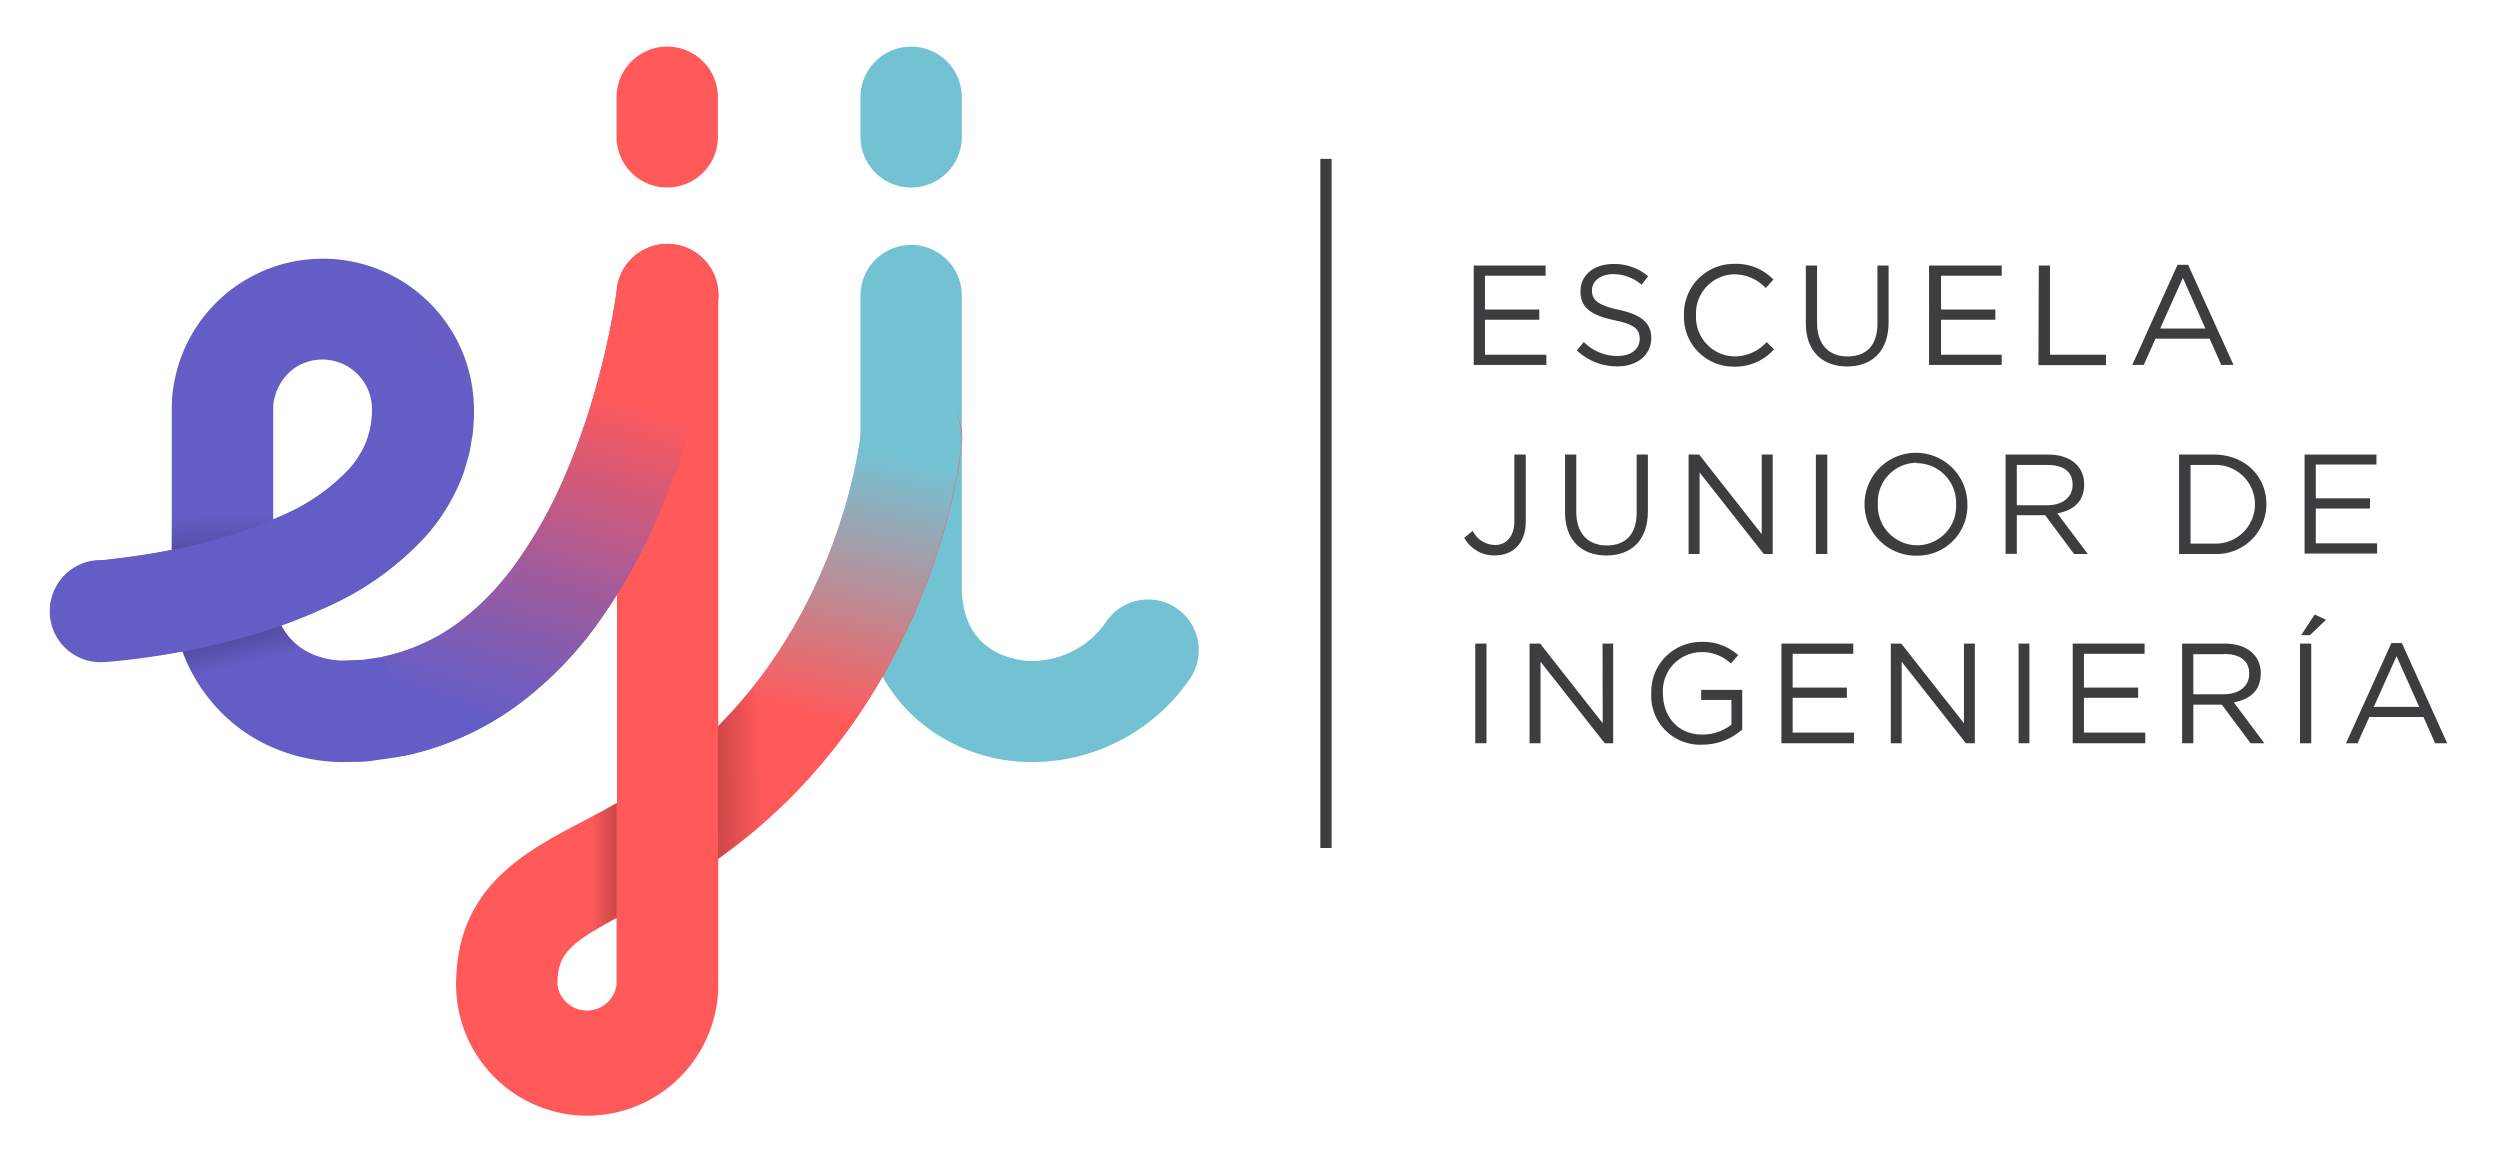 <svg xmlns="http://www.w3.org/2000/svg" xmlns:xlink="http://www.w3.org/1999/xlink" viewBox="0 0 296 137"><defs><style>.cls-1{isolation:isolate;}.cls-2{fill:#3d3d3f;}.cls-3{fill:#73c2d3;}.cls-4{fill:#ff595a;}.cls-5{fill:url(#Degradado_sin_nombre_80);}.cls-6{fill:url(#Degradado_sin_nombre_341);}.cls-7{fill:url(#Degradado_sin_nombre_497);}.cls-10,.cls-11,.cls-8,.cls-9{mix-blend-mode:multiply;}.cls-8{fill:url(#Degradado_sin_nombre_351);}.cls-9{fill:url(#Degradado_sin_nombre_406);}.cls-10{fill:url(#Degradado_sin_nombre_406-2);}.cls-11{fill:url(#Degradado_sin_nombre_406-3);}.cls-12{fill:#655dc6;}</style><linearGradient id="Degradado_sin_nombre_80" x1="5.94" y1="59.57" x2="85.01" y2="59.57" gradientUnits="userSpaceOnUse"><stop offset="0.54" stop-color="#655dc6"/><stop offset="0.62" stop-color="#695dc3"/><stop offset="0.69" stop-color="#745dbc"/><stop offset="0.77" stop-color="#865caf"/><stop offset="0.84" stop-color="#a15b9c"/><stop offset="0.9" stop-color="#c25b85"/><stop offset="0.97" stop-color="#eb5a68"/><stop offset="1" stop-color="#ff595a"/></linearGradient><linearGradient id="Degradado_sin_nombre_341" x1="92.87" y1="96.31" x2="104.55" y2="49.94" gradientUnits="userSpaceOnUse"><stop offset="0.25" stop-color="#ff595a"/><stop offset="0.55" stop-color="#bf8992"/><stop offset="0.93" stop-color="#73c3d5"/></linearGradient><linearGradient id="Degradado_sin_nombre_497" x1="51.71" y1="97.54" x2="70.15" y2="45.84" gradientUnits="userSpaceOnUse"><stop offset="0.25" stop-color="#655dc6"/><stop offset="0.37" stop-color="#785db9"/><stop offset="0.62" stop-color="#a85b97"/><stop offset="0.96" stop-color="#f55961"/><stop offset="1" stop-color="#ff595a"/></linearGradient><linearGradient id="Degradado_sin_nombre_351" x1="84.87" y1="91.55" x2="90.1" y2="91.43" gradientUnits="userSpaceOnUse"><stop offset="0" stop-opacity="0.2"/><stop offset="1" stop-opacity="0"/></linearGradient><linearGradient id="Degradado_sin_nombre_406" x1="69.09" y1="102.74" x2="73" y2="102.74" gradientUnits="userSpaceOnUse"><stop offset="0.21" stop-opacity="0"/><stop offset="1" stop-opacity="0.2"/></linearGradient><linearGradient id="Degradado_sin_nombre_406-2" x1="29.08" y1="79.73" x2="27.92" y2="75.07" xlink:href="#Degradado_sin_nombre_406"/><linearGradient id="Degradado_sin_nombre_406-3" x1="26.16" y1="59.55" x2="26.5" y2="66.15" xlink:href="#Degradado_sin_nombre_406"/></defs><title>Mesa de trabajo 1</title><g class="cls-1"><g id="Capa_1" data-name="Capa 1"><path class="cls-2" d="M183,32.65h-7.18v4h6.43v1.21h-6.43V42h7.27v1.21h-8.6V31.44H183Z"/><path class="cls-2" d="M191.68,36.68c2.62.58,3.83,1.53,3.83,3.35,0,2-1.68,3.35-4,3.35a6.89,6.89,0,0,1-4.81-1.89l.82-1a5.62,5.62,0,0,0,4,1.66c1.58,0,2.62-.82,2.62-2s-.58-1.73-3.06-2.25c-2.7-.59-3.95-1.46-3.95-3.41s1.63-3.23,3.87-3.23a6.17,6.17,0,0,1,4.14,1.45l-.78,1A5.16,5.16,0,0,0,191,32.46c-1.53,0-2.51.84-2.51,1.92S189.09,36.13,191.68,36.68Z"/><path class="cls-2" d="M205.28,43.41a5.87,5.87,0,0,1-5.9-6.07,5.92,5.92,0,0,1,6-6.1,6.1,6.1,0,0,1,4.59,1.86l-.91,1a5.11,5.11,0,0,0-3.69-1.62,4.62,4.62,0,0,0-4.56,4.85,4.65,4.65,0,0,0,4.56,4.87,5.11,5.11,0,0,0,3.8-1.7l.87.86A6.11,6.11,0,0,1,205.28,43.41Z"/><path class="cls-2" d="M223.61,38.18c0,3.43-2,5.21-4.91,5.21s-4.89-1.78-4.89-5.11V31.44h1.33V38.2c0,2.54,1.34,4,3.6,4s3.55-1.32,3.55-3.89V31.44h1.32Z"/><path class="cls-2" d="M237,32.65h-7.18v4h6.43v1.21h-6.43V42H237v1.21h-8.6V31.44H237Z"/><path class="cls-2" d="M241.39,31.44h1.33V42h6.63v1.23h-8Z"/><path class="cls-2" d="M264.45,43.21H263l-1.38-3.11h-6.41l-1.39,3.11h-1.36l5.36-11.86h1.25Zm-6-10.31-2.69,6h5.36Z"/><path class="cls-2" d="M177,65.76a4,4,0,0,1-3.63-2.09l1-.82A3,3,0,0,0,177,64.53c1.33,0,2.3-1,2.3-2.83V53.82h1.35v7.87C180.66,64.39,179.09,65.76,177,65.76Z"/><path class="cls-2" d="M195.11,60.56c0,3.43-2,5.21-4.91,5.21s-4.9-1.78-4.9-5.11V53.82h1.33v6.76c0,2.54,1.35,4,3.6,4s3.55-1.32,3.55-3.89V53.82h1.33Z"/><path class="cls-2" d="M208.59,53.82h1.3V65.59h-1.06l-7.6-9.65v9.65h-1.3V53.82h1.25l7.41,9.43Z"/><path class="cls-2" d="M216.35,53.82V65.59H215V53.82Z"/><path class="cls-2" d="M226.94,65.79a6.09,6.09,0,1,1,6-6.1A5.91,5.91,0,0,1,226.94,65.79Zm0-11a4.63,4.63,0,0,0-4.6,4.85A4.68,4.68,0,0,0,227,64.56a4.62,4.62,0,0,0,4.6-4.84A4.69,4.69,0,0,0,226.94,54.84Z"/><path class="cls-2" d="M245.56,65.59,242.15,61h-3.36v4.58h-1.33V53.82h5.06c2.59,0,4.25,1.39,4.25,3.51s-1.34,3.11-3.19,3.45l3.61,4.81Zm-3.14-10.54h-3.63v4.77h3.61c1.77,0,3-.91,3-2.44S244.32,55.05,242.42,55.05Z"/><path class="cls-2" d="M262.11,65.59H258V53.82h4.08c3.7,0,6.26,2.54,6.26,5.87A5.9,5.9,0,0,1,262.11,65.59Zm0-10.54h-2.75v9.31h2.75a4.66,4.66,0,1,0,0-9.31Z"/><path class="cls-2" d="M281.37,55h-7.18v4h6.42v1.21h-6.42v4.12h7.26v1.21h-8.59V53.82h8.51Z"/><path class="cls-2" d="M176,76.2V88h-1.33V76.2Z"/><path class="cls-2" d="M189.74,76.2H191V88H190l-7.6-9.65V88h-1.3V76.2h1.25l7.41,9.43Z"/><path class="cls-2" d="M201.51,88.17a5.78,5.78,0,0,1-6-6.07,5.9,5.9,0,0,1,5.9-6.1,6.23,6.23,0,0,1,4.39,1.56l-.86,1a5,5,0,0,0-3.58-1.35,4.6,4.6,0,0,0-4.47,4.85c0,2.82,1.8,4.91,4.65,4.91A5.52,5.52,0,0,0,205,85.8V82.87h-3.58V81.68h4.86v4.69A7.1,7.1,0,0,1,201.51,88.17Z"/><path class="cls-2" d="M219.43,77.41h-7.18v4h6.42v1.21h-6.42v4.12h7.26V88h-8.59V76.2h8.51Z"/><path class="cls-2" d="M232.53,76.2h1.29V88h-1.06l-7.6-9.65V88h-1.29V76.2h1.24l7.42,9.43Z"/><path class="cls-2" d="M240.28,76.2V88H239V76.2Z"/><path class="cls-2" d="M253.92,77.41h-7.18v4h6.42v1.21h-6.42v4.12H254V88h-8.59V76.2h8.51Z"/><path class="cls-2" d="M266.47,88l-3.41-4.57h-3.37V88h-1.33V76.2h5.07c2.58,0,4.25,1.39,4.25,3.51s-1.35,3.11-3.2,3.45L268.1,88Zm-3.15-10.54h-3.63V82.2h3.62c1.76,0,3-.91,3-2.44S265.22,77.43,263.32,77.43Z"/><path class="cls-2" d="M273.65,76.2V88h-1.33V76.2Zm-1.19-1,1.6-2.44,1.34.62-1.9,1.82Z"/><path class="cls-2" d="M289.75,88h-1.43l-1.38-3.11h-6.41L279.13,88h-1.36l5.37-11.86h1.24Zm-6-10.31-2.69,6h5.37Z"/><path class="cls-3" d="M122.16,90.23a20.72,20.72,0,0,1-13.71-5.16c-3-2.7-6.57-7.59-6.57-15.6V35a6,6,0,0,1,12,0v34.5c0,8.52,7.43,8.76,8.28,8.76a10.7,10.7,0,0,0,8.76-4.57,6,6,0,1,1,9.84,6.86A22.69,22.69,0,0,1,122.16,90.23Z"/><path class="cls-4" d="M69.48,132.1A15.54,15.54,0,0,1,54,116.58c0-11.44,8-15.67,15.14-19.4,1.27-.67,2.58-1.36,3.91-2.11V35a6,6,0,0,1,12,0V86c14.93-15,16.88-34.43,16.9-34.67a6,6,0,1,1,11.95,1.08c-.12,1.34-3.1,31-28.85,49.27v14.91A15.54,15.54,0,0,1,69.48,132.1ZM73,108.69c-5.75,3.1-7,4.38-7,7.89a3.53,3.53,0,0,0,7,0Z"/><path class="cls-4" d="M79,22.2a6,6,0,0,1-6-6V11.52a6,6,0,1,1,12,0V16.2A6,6,0,0,1,79,22.2Z"/><path class="cls-5" d="M11.62,66.34c.77,0,1.81-.16,2.73-.27s1.91-.26,2.86-.41c1.9-.3,3.8-.67,5.66-1.1A56.72,56.72,0,0,0,33.46,61a23.38,23.38,0,0,0,8-5.6A11.56,11.56,0,0,0,43.5,52c.08-.31.17-.62.27-.92s.1-.64.17-1a4.55,4.55,0,0,0,.1-1,4.86,4.86,0,0,0,0-.92,5.88,5.88,0,0,0-9-4.69A6,6,0,0,0,33,45.77a6.13,6.13,0,0,0-.52,1.43c-.07.24-.08.5-.13.75l0,.39V69.48l0,.26,0,.53a5.59,5.59,0,0,0,.11,1l.06.49.13.46a7.41,7.41,0,0,0,4.27,5.2,9.43,9.43,0,0,0,3.6.79L43,78.12c.81-.14,1.63-.22,2.43-.38a23,23,0,0,0,8.86-4,32.47,32.47,0,0,0,7.19-7.56,54.16,54.16,0,0,0,5.4-9.77A81.54,81.54,0,0,0,70.66,45.5c.52-1.88,1-3.77,1.39-5.67.2-.95.39-1.9.56-2.85s.33-1.95.43-2.72l0-.12A6,6,0,1,1,85,35.68c-.17,1.28-.34,2.29-.54,3.41s-.4,2.16-.63,3.24c-.45,2.14-1,4.26-1.56,6.37a94.06,94.06,0,0,1-4.39,12.49,65.66,65.66,0,0,1-6.6,11.89,43.91,43.91,0,0,1-9.87,10.3A35,35,0,0,1,47.81,89.5c-1.22.24-2.46.38-3.7.57s-2.44.13-3.72.16A21.39,21.39,0,0,1,32,88.38a19.43,19.43,0,0,1-7-5.35A19.79,19.79,0,0,1,21,75.15l-.25-1-.16-1A16.39,16.39,0,0,1,20.34,71l0-1,0-.51V48.55l0-.57.06-1.16a19.7,19.7,0,0,1,.38-2.3,18.22,18.22,0,0,1,1.62-4.37,17.9,17.9,0,0,1,30.88-1.29,17.77,17.77,0,0,1,2.81,8.79,15.61,15.61,0,0,1,0,2.18,13.71,13.71,0,0,1-.21,2.09c-.12.69-.21,1.4-.4,2.09s-.4,1.37-.61,2.05a23.39,23.39,0,0,1-4.24,7.18A35,35,0,0,1,38.5,71.93a67.41,67.41,0,0,1-12.9,4.31c-2.16.51-4.33.93-6.51,1.28-1.09.17-2.18.32-3.28.46s-2.15.25-3.44.34a6,6,0,1,1-.86-12Z"/><path class="cls-3" d="M107.88,22.2a6,6,0,0,1-6-6V11.52a6,6,0,1,1,12,0V16.2A6,6,0,0,1,107.88,22.2Z"/><path class="cls-6" d="M85,86c14.93-15,16.88-34.43,16.9-34.67.3-3.3,1.68-6.2,6.1-6.32,3.58-.09,6.15,4.1,5.85,7.4-.12,1.34-3.1,31-28.85,49.27"/><path class="cls-7" d="M45.39,77.74a23,23,0,0,0,8.86-4,32.47,32.47,0,0,0,7.19-7.56,54.16,54.16,0,0,0,5.4-9.77A81.54,81.54,0,0,0,70.66,45.5c.52-1.88,1-3.77,1.39-5.67.2-.95.39-1.9.56-2.85s.33-1.95.43-2.72l0-.12A6,6,0,1,1,85,35.68c-.17,1.28-.34,2.29-.54,3.41s-.4,2.16-.63,3.24c-.45,2.14-1,4.26-1.56,6.37a94.06,94.06,0,0,1-4.39,12.49,65.66,65.66,0,0,1-6.6,11.89,43.91,43.91,0,0,1-9.87,10.3A35,35,0,0,1,47.81,89.5"/><path class="cls-8" d="M93.08,94.61l-4-13.27h0A53.66,53.66,0,0,1,85,86v15.68a65.9,65.9,0,0,0,8.27-7Z"/><polygon class="cls-9" points="73 95.07 73 108.69 69.94 110.41 69.09 97.18 73 95.07"/><path class="cls-10" d="M24.91,83a19.16,19.16,0,0,1-1.26-1.7A20,20,0,0,1,21,75.15l11.46-3.86.06.49.13.46a7.42,7.42,0,0,0,2.61,4.19"/><polygon class="cls-11" points="20.28 60.76 20.28 66.57 32.28 63.02 32.28 57.21 20.28 60.76"/><path class="cls-12" d="M11.62,66.34c.76,0,1.79-.16,2.7-.27s1.88-.25,2.82-.39q2.82-.45,5.6-1.09a56.47,56.47,0,0,0,10.48-3.45,23.94,23.94,0,0,0,8-5.47,10.35,10.35,0,0,0,2.84-7.15v-.24a6,6,0,0,1,12,.24,22.84,22.84,0,0,1-1.55,8.19,22.39,22.39,0,0,1-4.34,7,35.56,35.56,0,0,1-12,8.39c-1.63.75-3.27,1.4-4.92,2a78.65,78.65,0,0,1-7.83,2.25q-1.95.45-3.9.81c-.84.16-1.69.3-2.54.44-1.08.17-2.15.32-3.24.45s-2.13.25-3.4.34a6,6,0,1,1-.86-12Z"/><path class="cls-2" d="M157.66,18.81V100.4h-1.33V18.81Z"/></g></g></svg>